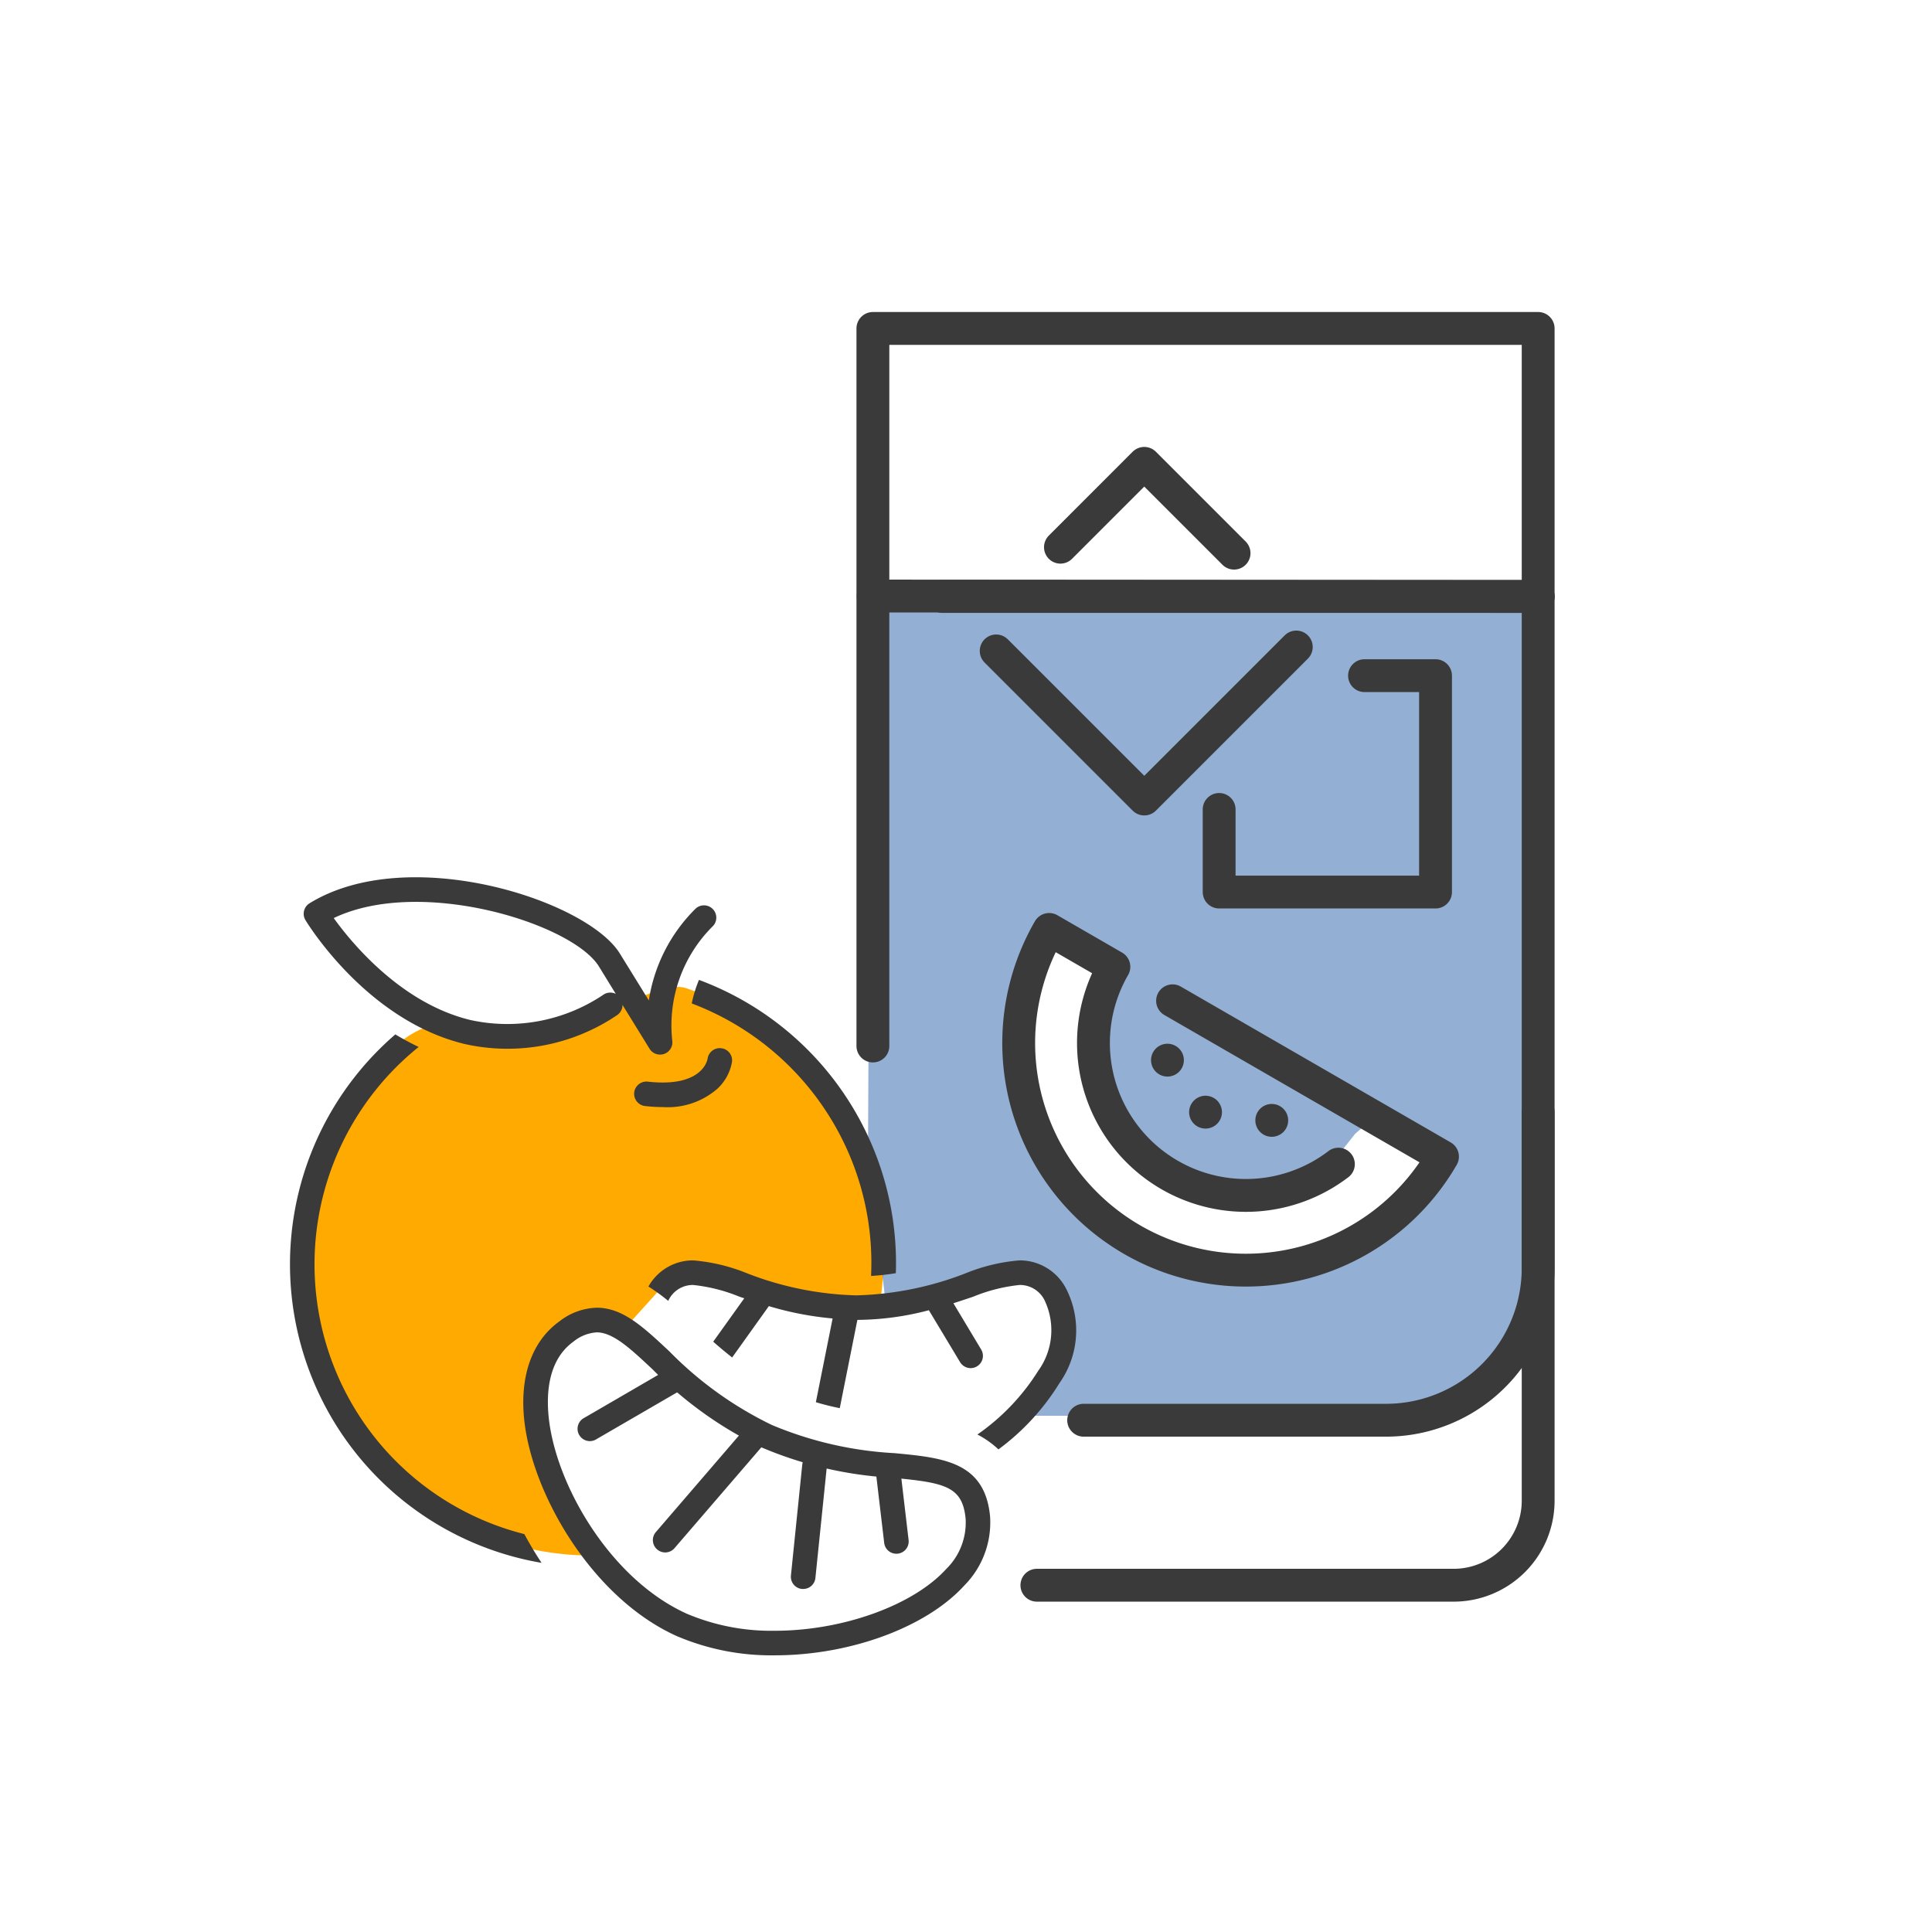 <svg xmlns="http://www.w3.org/2000/svg" width="100" height="100" viewBox="0 0 100 100"><defs><style>.a{fill:rgba(250, 250, 250, 0);;}.b{fill:#fa0;}.c{fill:#265da5;opacity:0.496;}.d{fill:none;stroke:#3a3a3a;stroke-linecap:round;stroke-linejoin:round;stroke-width:1.7px;}.e{fill:#3a3a3a;}.f{fill:#c5d9ef;}</style></defs><g transform="translate(-255 -4917)"><circle class="a" cx="50" cy="50" r="50" transform="translate(255 4917)"/><g transform="translate(1489.327 4484.851)"><path class="b" d="M-1203.546,520.438l-3.186-6.572,1.662-5.476h2.03l1.107.369,2.83-3.138,8.122,1.723,2.339.062c.063-.561.18-1.473.18-2.051a15.09,15.09,0,0,0-10.218-14.282c-1.527-.52-5.158,2.223-6.859,2.223-2.5,0-4.207-.842-6.387-.269-2.826.743-6.7,6.5-6.7,12.327a15.083,15.083,0,0,0,15.084,15.084c.055,0,.107-.007.161-.008" transform="translate(-0.129 -7.774)"/><path class="c" d="M-1182.439,466.075l-.134,28.911.874,7.4,8.069-1.076,1.613,2.488-2.554,4.774h18.961a7.461,7.461,0,0,0,7.461-7.461V466.075Zm25.684,33.416-5.648,1.883-5.917-1.546s-3.228-2.555-3.429-2.555a31.151,31.151,0,0,1-2.084-3.429l-1.143-4.5.74-3.7,1.038-2.24,3.063,1.9-.605,2.488.2,3.563,1.21,2.891,2.488,2.085,3.765.941,3.7-.739,2.017-2.555,1.009-.874,3.429,1.815Z" transform="translate(-6.826 -3.143)"/><g transform="translate(-1189.146 449.149)"><line class="d" x2="30.838" transform="translate(3.597 13.873)"/><path class="d" d="M-1158.893,469.4l-7.868,7.868-7.666-7.666" transform="translate(1180.808 -452.911)"/><path class="d" d="M-1170.342,462.065l4.339-4.34,4.648,4.648" transform="translate(1180.049 -450.742)"/><path class="d" d="M-1152.729,471.22h3.676v11.2h-11.2v-4.276" transform="translate(1178.175 -453.248)"/><path class="d" d="M-1173.775,514.2h21.57a4.375,4.375,0,0,0,4.376-4.376V449.149h-34.434v37.14" transform="translate(1182.263 -449.149)"/><path class="d" d="M-1145.341,498.966v8.069a7.876,7.876,0,0,1-7.876,7.877h-15.649" transform="translate(1179.775 -458.401)"/><path class="d" d="M-1156.448,499.5a7.89,7.89,0,0,1-8.734.561,7.887,7.887,0,0,1-2.887-10.775l-3.35-1.934a11.755,11.755,0,0,0,4.3,16.059,11.756,11.756,0,0,0,16.059-4.3l-13.971-8.066" transform="translate(1180.542 -456.244)"/><line class="d" transform="translate(17.217 40.565)"/><line class="d" transform="translate(20.645 40.99)"/><line class="d" transform="translate(15.246 37.873)"/></g><g transform="translate(-1219.327 477.554)"><g transform="translate(0.72)"><path class="e" d="M-1200,493.214a.638.638,0,0,1-.541-.3l-1.4-2.271a.642.642,0,0,1-.3.541,10.111,10.111,0,0,1-7.884,1.478c-5.044-1.221-8.1-6.2-8.227-6.408a.638.638,0,0,1,.209-.871c5.109-3.142,14.355-.169,16.063,2.6l1.5,2.427a8.46,8.46,0,0,1,2.405-4.735.636.636,0,0,1,.9,0,.634.634,0,0,1,0,.9,7.235,7.235,0,0,0-2.094,5.9.637.637,0,0,1-.406.7A.677.677,0,0,1-1200,493.214Zm-16.89-7.067c.922,1.28,3.484,4.411,7.073,5.276a8.911,8.911,0,0,0,6.908-1.324.637.637,0,0,1,.618-.028l-.872-1.419C-1204.529,486.437-1212.373,483.985-1216.889,486.147Z" transform="translate(1218.443 -484.033)"/><g transform="translate(17.102 8.843)"><path class="e" d="M-1195.954,497.947a7.761,7.761,0,0,1-.92-.054.638.638,0,0,1-.563-.7.639.639,0,0,1,.7-.563c2.837.32,3.089-1.125,3.1-1.189a.634.634,0,0,1,.713-.539.631.631,0,0,1,.551.695,2.475,2.475,0,0,1-.757,1.4A3.911,3.911,0,0,1-1195.954,497.947Z" transform="translate(1197.441 -494.893)"/></g></g><g transform="translate(12.085 22.284)"><path class="e" d="M-1191.467,529.389h0a12.457,12.457,0,0,1-5.083-1c-4.379-1.975-7.5-7.368-7.891-11.231-.226-2.251.419-4.041,1.818-5.048a3.289,3.289,0,0,1,1.942-.713c1.346,0,2.411,1,3.759,2.261a19,19,0,0,0,5.3,3.807,19.017,19.017,0,0,0,6.368,1.461c2.5.239,4.65.444,4.928,3.251a4.629,4.629,0,0,1-1.324,3.59C-1183.613,527.934-1187.557,529.389-1191.467,529.389Zm-9.214-16.716a2.106,2.106,0,0,0-1.2.473c-1.3.932-1.417,2.628-1.292,3.888.35,3.511,3.183,8.409,7.147,10.2a11.2,11.2,0,0,0,4.561.884h0c3.517,0,7.167-1.317,8.874-3.2a3.355,3.355,0,0,0,1-2.612c-.163-1.678-1.1-1.852-3.781-2.107a20.066,20.066,0,0,1-6.771-1.567,20.056,20.056,0,0,1-5.646-4.04C-1198.934,513.517-1199.837,512.673-1200.682,512.673Z" transform="translate(1204.485 -511.399)"/><g transform="translate(6.708 6.109)"><path class="e" d="M-1195.611,525.457a.634.634,0,0,1-.415-.155.637.637,0,0,1-.068-.9l4.546-5.281a.636.636,0,0,1,.9-.068.635.635,0,0,1,.068.9l-4.549,5.283A.631.631,0,0,1-1195.611,525.457Z" transform="translate(1196.248 -518.901)"/></g><g transform="translate(13.85 7.547)"><path class="e" d="M-1186.839,527.675a.6.6,0,0,1-.066,0,.634.634,0,0,1-.568-.7l.586-5.735a.633.633,0,0,1,.7-.568.634.634,0,0,1,.569.7l-.589,5.737A.632.632,0,0,1-1186.839,527.675Z" transform="translate(1187.477 -520.667)"/></g><g transform="translate(2.805 3.004)"><path class="e" d="M-1200.4,518.988a.636.636,0,0,1-.551-.318.636.636,0,0,1,.23-.869l4.521-2.626a.639.639,0,0,1,.871.23.638.638,0,0,1-.231.871l-4.52,2.624A.622.622,0,0,1-1200.4,518.988Z" transform="translate(1201.041 -515.089)"/></g><g transform="translate(18.26 7.94)"><path class="e" d="M-1181.01,525.942a.634.634,0,0,1-.63-.56l-.415-3.519a.634.634,0,0,1,.559-.706.623.623,0,0,1,.705.557l.414,3.518a.636.636,0,0,1-.556.706A.491.491,0,0,1-1181.01,525.942Z" transform="translate(1182.061 -521.15)"/></g></g><path class="e" d="M-1175.253,514.737a4.731,4.731,0,0,0,.378-4.812,2.7,2.7,0,0,0-2.444-1.537,9.383,9.383,0,0,0-2.808.674,16.744,16.744,0,0,1-5.642,1.137,16.717,16.717,0,0,1-5.642-1.137,9.409,9.409,0,0,0-2.811-.674,2.638,2.638,0,0,0-2.308,1.353,10.025,10.025,0,0,1,1.024.743,1.4,1.4,0,0,1,1.284-.823,8.623,8.623,0,0,1,2.4.606c.079.028.171.055.252.084l-1.607,2.245q.463.41.98.818l1.9-2.658a16.5,16.5,0,0,0,3.3.638l-.867,4.334c.422.129.829.226,1.237.31l.912-4.57a14.782,14.782,0,0,0,3.7-.5l1.616,2.688a.639.639,0,0,0,.546.309.645.645,0,0,0,.328-.091.636.636,0,0,0,.217-.873l-1.437-2.394c.356-.115.706-.23,1.028-.34a8.632,8.632,0,0,1,2.4-.606,1.422,1.422,0,0,1,1.339.9,3.589,3.589,0,0,1-.375,3.54,11.344,11.344,0,0,1-3.15,3.3,4.762,4.762,0,0,1,1.089.771A12.234,12.234,0,0,0-1175.253,514.737Z" transform="translate(1215.093 -488.556)"/><g transform="translate(0 5.314)"><path class="e" d="M-1216.957,511.429a14.437,14.437,0,0,1,4.3-16.755c-.419-.2-.821-.418-1.207-.65a15.712,15.712,0,0,0-4.266,17.892,15.641,15.641,0,0,0,11.835,9.461c-.324-.488-.619-.984-.893-1.489A14.371,14.371,0,0,1-1216.957,511.429Z" transform="translate(1219.327 -491.203)"/><path class="e" d="M-1185.562,499.747a14.307,14.307,0,0,1,1.066,6.136,12.515,12.515,0,0,0,1.282-.143,15.574,15.574,0,0,0-1.173-6.481,15.658,15.658,0,0,0-9.016-8.7,6.469,6.469,0,0,0-.374,1.219A14.394,14.394,0,0,1-1185.562,499.747Z" transform="translate(1214.582 -490.559)"/></g></g><line class="d" x2="34.418" y2="0.023" transform="translate(-1189.13 462.999)"/><path class="f" d="M-1140.463,510.91" transform="translate(-14.646 -11.47)"/></g></g></svg>

